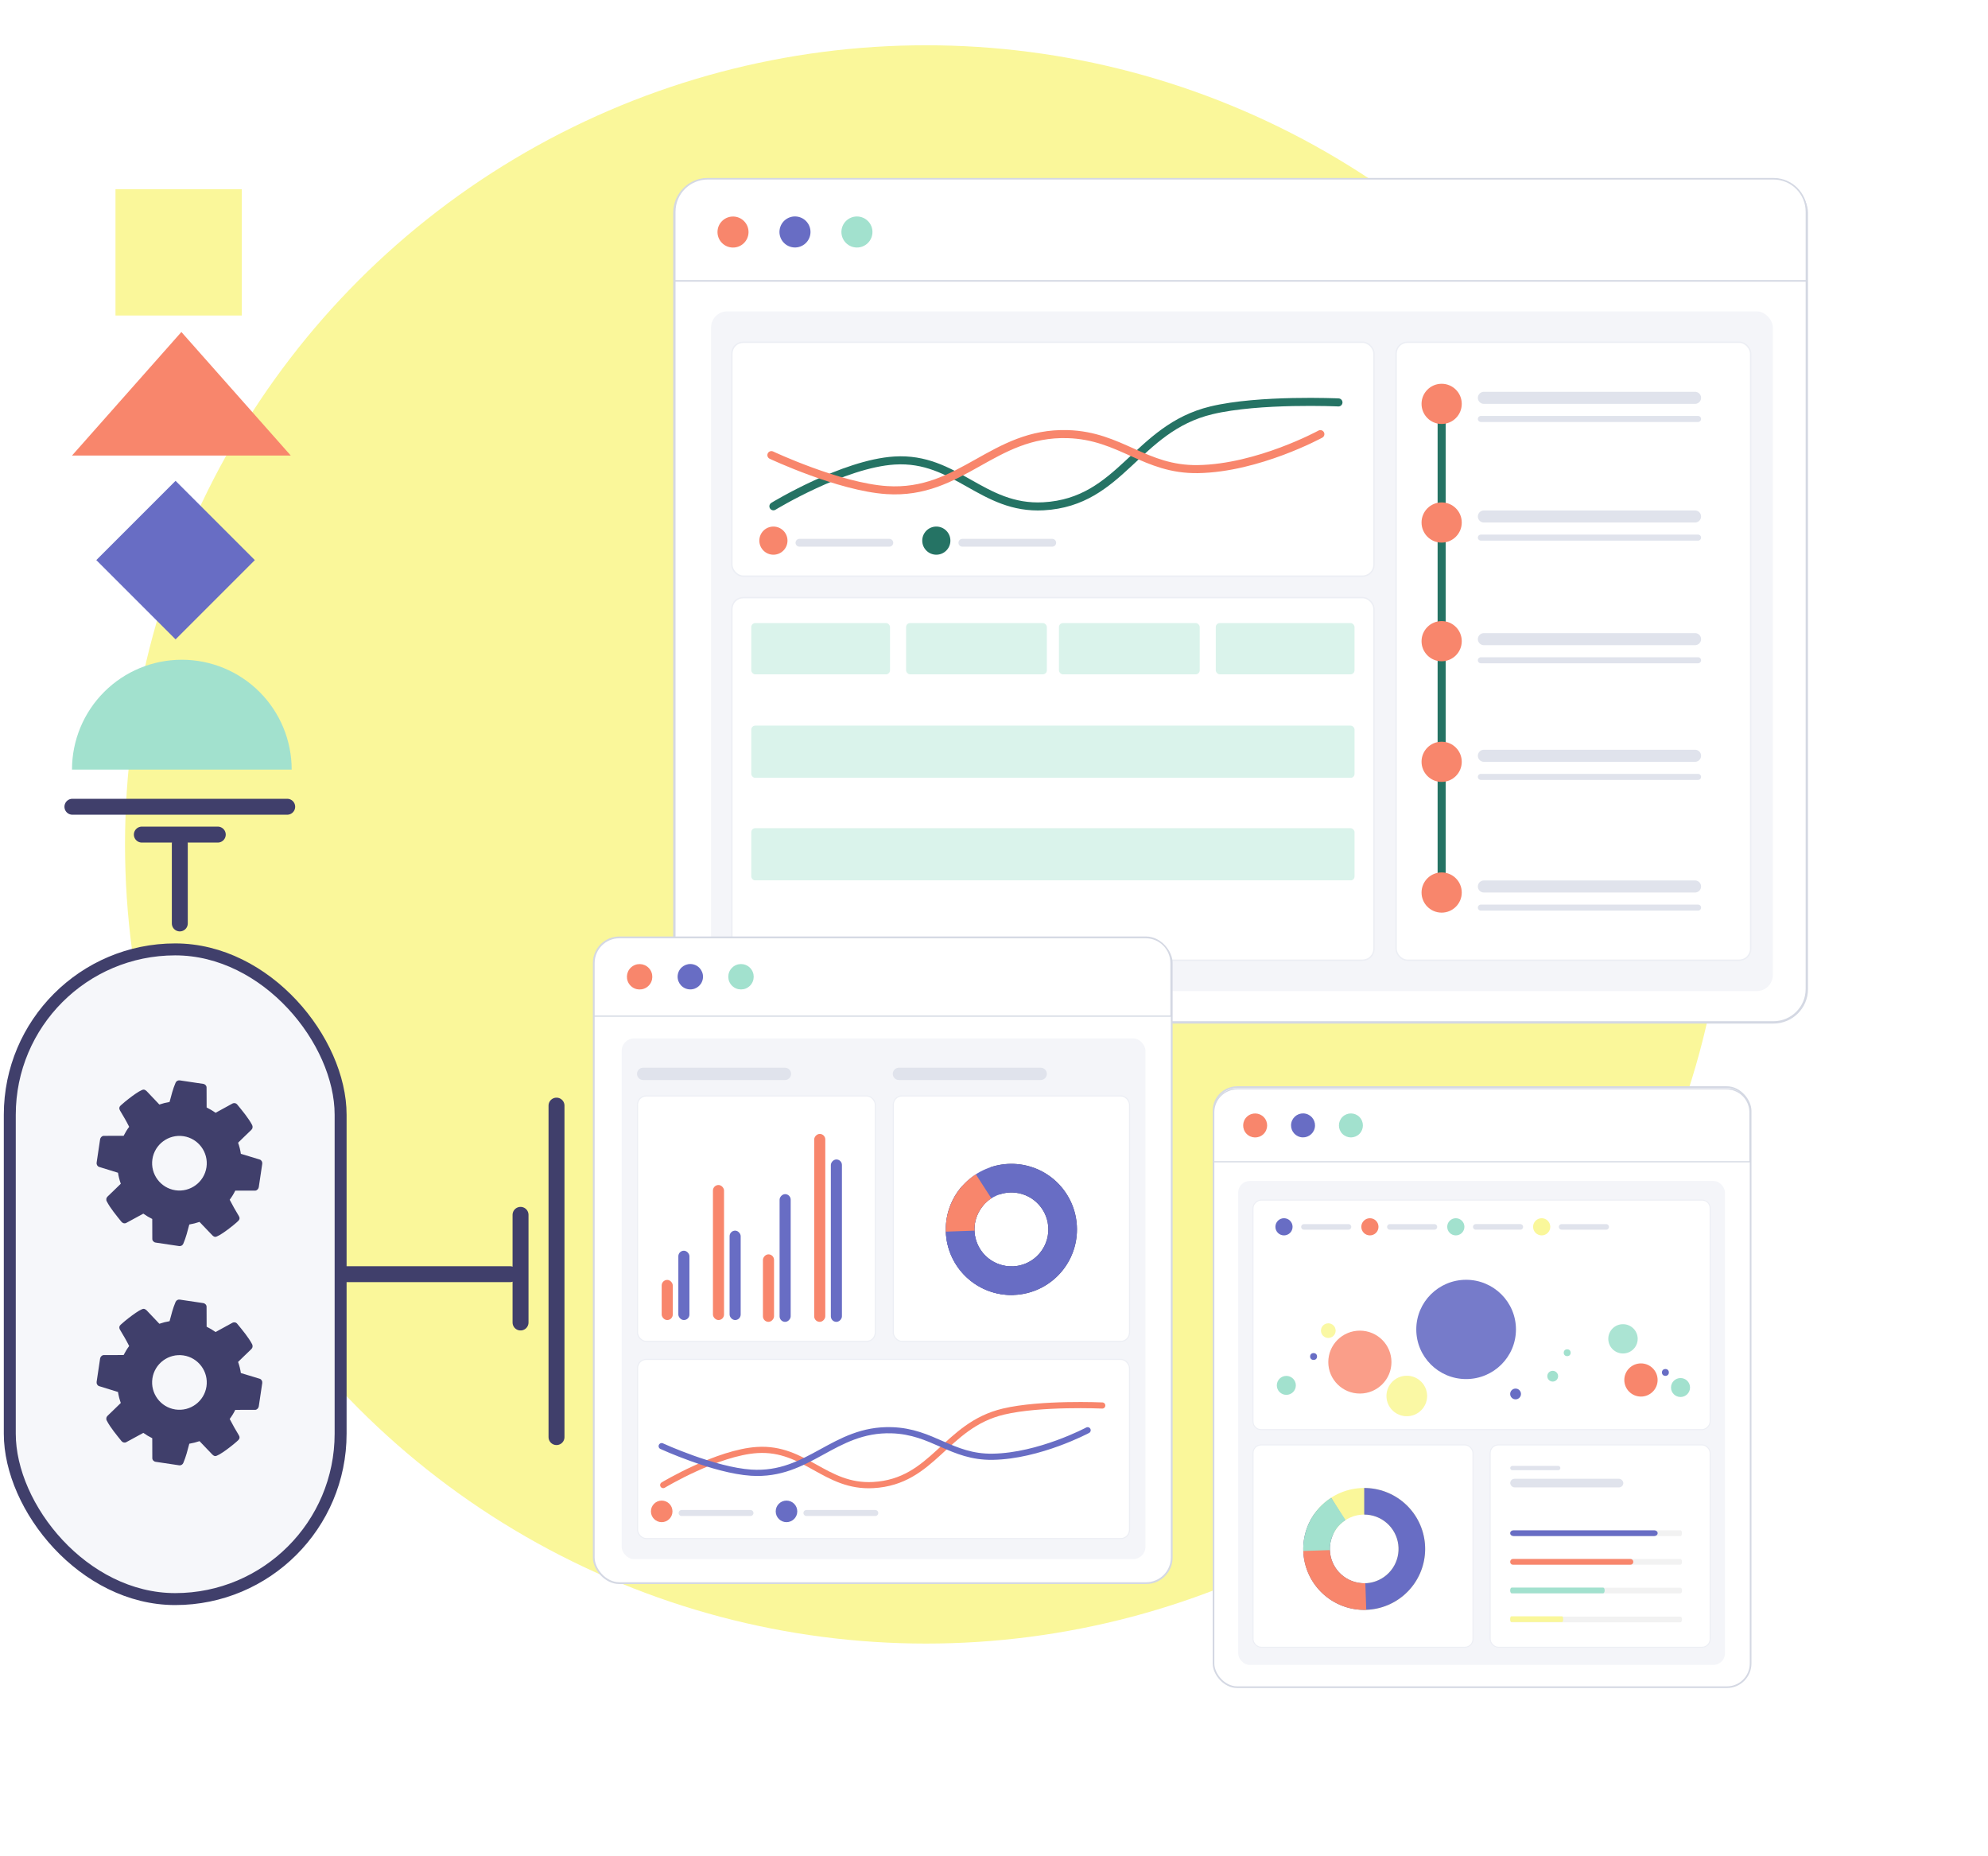 <svg width="721" height="673" viewBox="0 0 721 673" fill="none" xmlns="http://www.w3.org/2000/svg">
<ellipse cx="335.862" cy="306.251" rx="290.52" ry="289.834" fill="#FAF79A"/>
<path d="M65.785 120.406L105.46 165.221H26.111L65.785 120.406Z" fill="#F8866C"/>
<rect x="41.885" y="68.617" width="45.812" height="45.812" fill="#FAF79A"/>
<path d="M26.111 279.107C26.111 268.542 30.308 258.41 37.779 250.939C45.25 243.468 55.382 239.271 65.948 239.271C76.513 239.271 86.645 243.468 94.116 250.939C101.587 258.41 105.784 268.542 105.784 279.107L65.948 279.107L26.111 279.107Z" fill="#A2E1CE"/>
<rect x="34.924" y="203.136" width="40.662" height="40.662" transform="rotate(-45 34.924 203.136)" fill="#686DC4"/>
<path d="M201.832 400.982V521.197" stroke="#403F6B" stroke-width="5.782" stroke-linecap="round"/>
<path d="M188.787 440.597V479.637" stroke="#403F6B" stroke-width="5.782" stroke-linecap="round"/>
<path d="M117.025 462.113H184.967" stroke="#403F6B" stroke-width="5.782" stroke-linecap="round"/>
<path d="M26.262 292.589L104.159 292.589" stroke="#403F6B" stroke-width="5.782" stroke-linecap="round"/>
<path d="M51.444 302.686L78.979 302.686" stroke="#403F6B" stroke-width="5.782" stroke-linecap="round"/>
<path d="M65.211 334.904L65.211 305.992" stroke="#403F6B" stroke-width="5.782" stroke-linecap="round"/>
<rect x="3.551" y="344.32" width="119.983" height="235.628" rx="59.991" fill="#F6F7FA" stroke="#403F6B" stroke-width="4.336"/>
<path d="M55.274 420.413C56.078 415.013 61.139 411.264 66.539 412.069C71.939 412.873 75.687 417.934 74.882 423.334C74.078 428.734 69.018 432.482 63.618 431.677C58.218 430.873 54.469 425.813 55.274 420.413ZM35.044 421.666C34.947 422.317 35.315 422.998 35.949 423.21L42.797 425.327C42.992 426.647 43.34 427.991 43.809 429.314C42.238 430.92 40.57 432.394 39.006 433.961C38.774 434.201 38.62 434.452 38.568 434.797C38.523 435.103 38.553 435.421 38.711 435.679C39.983 438.178 42.31 440.952 44.06 443.131C44.294 443.401 44.616 443.605 44.96 443.657C45.305 443.708 45.667 443.645 45.931 443.449L51.98 440.161C53.005 440.901 54.085 441.532 55.215 442.092L55.238 449.298C55.218 449.961 55.756 450.55 56.446 450.653L64.948 451.919C65.637 452.022 66.242 451.642 66.486 451.052C67.441 448.846 68.042 446.39 68.658 444.094C69.902 443.888 71.164 443.567 72.36 443.158L77.034 448.043C77.307 448.319 77.629 448.523 77.973 448.575C79.275 448.769 85.278 443.947 86.386 442.82C86.617 442.581 86.811 442.336 86.862 441.991C86.913 441.646 86.806 441.317 86.616 441.015C85.456 439.08 84.334 437.151 83.305 435.119C84.089 434.061 84.758 432.987 85.324 431.818L92.607 431.807C93.198 431.778 93.761 431.157 93.846 430.582L95.113 422.08C95.21 421.429 94.841 420.748 94.208 420.536L87.353 418.458C87.164 417.099 86.816 415.755 86.348 414.433C87.918 412.827 89.586 411.352 91.151 409.785C91.382 409.545 91.537 409.294 91.588 408.95C91.634 408.643 91.603 408.325 91.451 408.029C90.174 405.568 87.847 402.794 86.091 400.653C85.862 400.345 85.541 400.141 85.196 400.089C84.851 400.038 84.49 400.102 84.187 400.291L78.177 403.585C77.152 402.845 76.071 402.214 74.941 401.654L74.918 394.448C74.939 393.785 74.4 393.196 73.711 393.094L65.209 391.827C64.519 391.724 63.915 392.104 63.67 392.694C62.715 394.901 62.114 397.356 61.498 399.652C60.254 399.858 58.993 400.179 57.797 400.588L53.128 395.665C52.85 395.427 52.528 395.223 52.183 395.172C50.881 394.978 44.872 399.837 43.77 400.926C43.501 401.16 43.346 401.411 43.294 401.755C43.243 402.1 43.345 402.467 43.535 402.77C44.695 404.704 45.823 406.595 46.845 408.665C46.067 409.685 45.437 410.765 44.833 411.928L37.588 411.945C36.958 411.968 36.396 412.589 36.31 413.164L35.044 421.666Z" fill="#403F6B"/>
<path d="M55.274 499.922C56.078 494.522 61.138 490.774 66.538 491.578C71.938 492.382 75.687 497.442 74.883 502.842C74.079 508.242 69.018 511.991 63.618 511.187C58.218 510.382 54.47 505.322 55.274 499.922ZM35.044 501.177C34.947 501.828 35.315 502.509 35.949 502.721L42.798 504.837C42.993 506.158 43.341 507.501 43.809 508.824C42.239 510.43 40.571 511.904 39.007 513.472C38.775 513.711 38.62 513.962 38.569 514.307C38.523 514.614 38.554 514.931 38.712 515.19C39.984 517.689 42.311 520.462 44.061 522.641C44.295 522.911 44.617 523.116 44.962 523.167C45.306 523.218 45.668 523.155 45.932 522.959L51.981 519.671C53.006 520.411 54.086 521.042 55.217 521.601L55.24 528.808C55.219 529.47 55.758 530.06 56.447 530.162L64.949 531.428C65.639 531.531 66.243 531.151 66.488 530.561C67.443 528.355 68.043 525.899 68.659 523.603C69.903 523.397 71.165 523.076 72.361 522.667L77.036 527.552C77.308 527.827 77.63 528.032 77.975 528.083C79.277 528.277 85.28 523.455 86.387 522.328C86.619 522.089 86.812 521.844 86.863 521.499C86.914 521.154 86.807 520.825 86.617 520.523C85.457 518.588 84.335 516.659 83.306 514.627C84.09 513.57 84.759 512.495 85.324 511.326L92.608 511.315C93.199 511.285 93.761 510.664 93.847 510.09L95.113 501.588C95.21 500.937 94.842 500.255 94.208 500.044L87.353 497.966C87.164 496.607 86.816 495.263 86.347 493.941C87.918 492.334 89.586 490.86 91.15 489.293C91.382 489.053 91.536 488.802 91.588 488.457C91.633 488.151 91.602 487.833 91.451 487.537C90.173 485.076 87.846 482.302 86.09 480.161C85.862 479.853 85.54 479.649 85.195 479.598C84.85 479.546 84.489 479.61 84.186 479.8L78.176 483.093C77.151 482.354 76.07 481.723 74.94 481.163L74.917 473.956C74.938 473.294 74.399 472.705 73.71 472.602L65.207 471.336C64.518 471.233 63.913 471.613 63.669 472.203C62.714 474.41 62.113 476.865 61.498 479.161C60.253 479.367 58.992 479.688 57.796 480.098L53.126 475.174C52.849 474.937 52.527 474.733 52.182 474.681C50.88 474.487 44.871 479.347 43.77 480.436C43.5 480.67 43.345 480.921 43.294 481.266C43.242 481.61 43.344 481.978 43.534 482.28C44.694 484.214 45.822 486.105 46.845 488.175C46.067 489.195 45.436 490.275 44.832 491.438L37.587 491.455C36.958 491.479 36.395 492.1 36.31 492.674L35.044 501.177Z" fill="#403F6B"/>
<g filter="url(#filter0_d_1369_178871)">
<rect x="263.32" y="51.703" width="410.723" height="305.703" rx="12.094" fill="white" stroke="#D4D8E3" stroke-width="0.852"/>
<path d="M673.617 88.473H673.902V88.188V63.39C673.902 56.788 668.551 51.437 661.949 51.437H275.414C268.812 51.437 263.46 56.788 263.46 63.39V88.188V88.473H263.746H673.617Z" fill="white" stroke="#D4D8E3" stroke-width="0.571"/>
<path d="M288.459 74.857C290.72 72.724 290.824 69.162 288.691 66.901C286.558 64.64 282.996 64.536 280.735 66.669C278.474 68.802 278.37 72.364 280.503 74.625C282.636 76.886 286.198 76.99 288.459 74.857Z" fill="#F8866C"/>
<path d="M312.549 72.021C313.26 68.995 311.384 65.965 308.358 65.254C305.332 64.542 302.302 66.419 301.591 69.445C300.879 72.471 302.756 75.5 305.782 76.212C308.808 76.923 311.837 75.047 312.549 72.021Z" fill="#686DC4"/>
<path d="M333.52 74.726C335.718 72.528 335.718 68.964 333.52 66.766C331.322 64.568 327.758 64.568 325.56 66.766C323.362 68.964 323.362 72.528 325.56 74.726C327.758 76.924 331.322 76.924 333.52 74.726Z" fill="#A2E1CE"/>
<rect x="276.641" y="99.541" width="385.074" height="246.506" rx="5.834" fill="#F4F5F9"/>
<rect x="284.182" y="203.35" width="232.877" height="131.503" rx="4.125" fill="white" stroke="#ECEEF4" stroke-width="0.501"/>
<rect x="291.219" y="212.574" width="50.322" height="18.597" rx="1.458" fill="#DAF3EB"/>
<rect x="347.367" y="212.574" width="51.051" height="18.597" rx="1.458" fill="#DAF3EB"/>
<rect x="402.809" y="212.574" width="51.051" height="18.597" rx="1.458" fill="#DAF3EB"/>
<rect x="459.682" y="212.574" width="50.322" height="18.597" rx="1.458" fill="#DAF3EB"/>
<rect x="291.219" y="231.541" width="218.792" height="18.233" rx="2.917" fill="white"/>
<rect x="291.219" y="249.771" width="218.792" height="18.962" rx="1.458" fill="#DAF3EB"/>
<rect x="291.219" y="268.734" width="218.792" height="18.233" rx="1.458" fill="white"/>
<rect x="291.219" y="286.965" width="218.792" height="18.962" rx="1.458" fill="#DAF3EB"/>
<rect x="291.219" y="305.929" width="218.792" height="18.233" rx="1.458" fill="white"/>
<rect x="284.182" y="110.733" width="232.877" height="84.828" rx="4.125" fill="white" stroke="#ECEEF4" stroke-width="0.501"/>
<path d="M299.244 170.226C299.244 170.226 324.576 154.769 343.185 153.625C365.461 152.256 374.923 171.459 397.21 170.226C425.441 168.665 430.778 141.991 458.078 135.428C475.497 131.24 504.179 132.555 504.179 132.555" stroke="#257364" stroke-width="2.917" stroke-linecap="round"/>
<path d="M298.514 151.666C298.514 151.666 323.116 163.226 340.351 164.354C367.449 166.127 378.835 143.223 405.992 144.053C425.273 144.642 433.951 157.06 453.239 156.741C475.049 156.38 497.615 144.054 497.615 144.054" stroke="#F8866C" stroke-width="2.917" stroke-linecap="round"/>
<line x1="308.691" y1="183.452" x2="341.287" y2="183.452" stroke="#E0E3EC" stroke-width="2.834" stroke-linecap="round"/>
<circle cx="299.249" cy="182.682" r="5.105" fill="#F8866C"/>
<line x1="367.773" y1="183.452" x2="400.37" y2="183.452" stroke="#E0E3EC" stroke-width="2.834" stroke-linecap="round"/>
<circle cx="358.331" cy="182.682" r="5.105" fill="#257364"/>
<rect x="525.081" y="110.725" width="128.586" height="224.125" rx="4.125" fill="white" stroke="#ECEEF4" stroke-width="0.501"/>
<line x1="556.92" y1="130.892" x2="633.498" y2="130.892" stroke="#E0E3EC" stroke-width="4.375" stroke-linecap="round"/>
<line x1="555.826" y1="138.55" x2="634.592" y2="138.55" stroke="#E0E3EC" stroke-width="2.188" stroke-linecap="round"/>
<line x1="556.92" y1="173.925" x2="633.498" y2="173.925" stroke="#E0E3EC" stroke-width="4.375" stroke-linecap="round"/>
<line x1="555.826" y1="181.583" x2="634.592" y2="181.583" stroke="#E0E3EC" stroke-width="2.188" stroke-linecap="round"/>
<line x1="556.92" y1="218.41" x2="633.498" y2="218.41" stroke="#E0E3EC" stroke-width="4.375" stroke-linecap="round"/>
<line x1="555.826" y1="226.068" x2="634.592" y2="226.068" stroke="#E0E3EC" stroke-width="2.188" stroke-linecap="round"/>
<line x1="556.92" y1="260.709" x2="633.498" y2="260.709" stroke="#E0E3EC" stroke-width="4.375" stroke-linecap="round"/>
<line x1="555.826" y1="268.367" x2="634.592" y2="268.367" stroke="#E0E3EC" stroke-width="2.188" stroke-linecap="round"/>
<line x1="556.92" y1="308.113" x2="633.498" y2="308.113" stroke="#E0E3EC" stroke-width="4.375" stroke-linecap="round"/>
<line x1="555.826" y1="315.771" x2="634.592" y2="315.771" stroke="#E0E3EC" stroke-width="2.188" stroke-linecap="round"/>
<line x1="541.597" y1="132.353" x2="541.597" y2="315.409" stroke="#257364" stroke-width="2.917" stroke-linecap="round"/>
<circle cx="541.602" cy="133.084" r="7.293" fill="#F8866C"/>
<circle cx="541.602" cy="176.111" r="7.293" fill="#F8866C"/>
<circle cx="541.602" cy="219.145" r="7.293" fill="#F8866C"/>
<circle cx="541.602" cy="262.898" r="7.293" fill="#F8866C"/>
<circle cx="541.602" cy="310.306" r="7.293" fill="#F8866C"/>
</g>
<g filter="url(#filter1_d_1369_178871)">
<rect x="448.88" y="384.245" width="194.795" height="217.64" rx="8.61" fill="white" stroke="#D4D8E3" stroke-width="0.607"/>
<path d="M643.224 411.317H643.427V411.113V393.382C643.427 388.683 639.617 384.873 634.917 384.873H457.49C452.79 384.873 448.98 388.683 448.98 393.382V411.113V411.317H449.184H643.224Z" fill="white" stroke="#D4D8E3" stroke-width="0.407"/>
<path d="M466.969 401.317C468.716 399.669 468.796 396.916 467.148 395.169C465.5 393.422 462.747 393.342 461 394.99C459.252 396.638 459.172 399.391 460.82 401.138C462.469 402.885 465.221 402.966 466.969 401.317Z" fill="#F8866C"/>
<path d="M485.582 399.126C486.132 396.788 484.682 394.446 482.344 393.897C480.005 393.347 477.664 394.797 477.115 397.135C476.565 399.473 478.015 401.815 480.353 402.364C482.691 402.914 485.032 401.464 485.582 399.126Z" fill="#686DC4"/>
<path d="M501.789 401.218C503.487 399.519 503.487 396.765 501.789 395.067C500.09 393.368 497.336 393.368 495.638 395.067C493.939 396.765 493.939 399.519 495.638 401.218C497.336 402.916 500.09 402.916 501.789 401.218Z" fill="#A2E1CE"/>
<rect x="457.838" y="418.299" width="176.535" height="175.496" rx="4.153" fill="#F4F5F9"/>
<rect x="463.212" y="514.014" width="79.773" height="73.372" rx="2.937" fill="white" stroke="#ECEEF4" stroke-width="0.357"/>
<path d="M525.637 551.733C525.637 563.94 515.741 573.836 503.534 573.836C491.327 573.836 481.432 563.94 481.432 551.733C481.432 539.526 491.327 529.631 503.534 529.631C515.741 529.631 525.637 539.526 525.637 551.733ZM491.078 551.733C491.078 558.612 496.655 564.189 503.534 564.189C510.414 564.189 515.99 558.612 515.99 551.733C515.99 544.854 510.414 539.277 503.534 539.277C496.655 539.277 491.078 544.854 491.078 551.733Z" fill="#FAF79A"/>
<path d="M503.534 529.631C508.903 529.631 514.088 531.585 518.122 535.128C522.155 538.672 524.761 543.562 525.452 548.886C526.144 554.21 524.874 559.604 521.88 564.06C518.885 568.517 514.371 571.731 509.18 573.102C503.99 574.474 498.477 573.909 493.673 571.514C488.868 569.118 485.099 565.056 483.07 560.085C481.042 555.114 480.892 549.575 482.648 544.502C484.405 539.428 487.443 536.162 491.597 533.306L496.53 541.354C493.899 542.849 492.753 544.798 491.763 547.658C490.773 550.517 490.858 553.639 492.001 556.44C493.145 559.241 495.269 561.531 497.976 562.881C500.684 564.231 503.791 564.549 506.716 563.776C509.642 563.003 512.186 561.192 513.873 558.681C515.561 556.169 516.276 553.129 515.887 550.129C515.497 547.128 514.028 544.372 511.755 542.375C509.482 540.378 506.56 539.277 503.534 539.277L503.534 529.631Z" fill="#686DC4"/>
<path d="M481.493 553.419C481.189 549.449 481.962 545.471 483.732 541.904C485.502 538.338 488.203 535.316 491.548 533.157L496.778 541.263C494.892 542.479 493.37 544.182 492.373 546.192C491.376 548.202 490.94 550.444 491.111 552.682L481.493 553.419Z" fill="#A2E1CE"/>
<path d="M504.274 573.823C501.373 573.921 498.481 573.448 495.763 572.429C493.045 571.41 490.555 569.866 488.434 567.885C486.313 565.903 484.603 563.524 483.401 560.882C482.2 558.239 481.53 555.386 481.432 552.486L491.072 552.157C491.128 553.792 491.505 555.4 492.182 556.889C492.859 558.378 493.823 559.719 495.018 560.836C496.214 561.952 497.617 562.823 499.149 563.397C500.681 563.971 502.311 564.238 503.945 564.182L504.274 573.823Z" fill="#F8866C"/>
<rect x="549.225" y="514.014" width="79.773" height="73.372" rx="2.937" fill="white" stroke="#ECEEF4" stroke-width="0.357"/>
<line x1="557.271" y1="522.403" x2="573.886" y2="522.403" stroke="#E0E3EC" stroke-width="1.557" stroke-linecap="round"/>
<rect x="556.492" y="526.297" width="41.018" height="3.115" rx="1.558" fill="#E0E3EC"/>
<path d="M618.237 555.381H557.02C556.721 555.381 556.479 555.846 556.479 556.419C556.479 556.993 556.721 557.457 557.02 557.457H618.237C618.536 557.457 618.779 556.993 618.779 556.419C618.779 555.846 618.536 555.381 618.237 555.381Z" fill="#F2F2F2"/>
<path d="M600.117 555.381H557.493C556.933 555.381 556.479 555.846 556.479 556.419C556.479 556.993 556.933 557.457 557.493 557.457H600.117C600.677 557.457 601.131 556.993 601.131 556.419C601.131 555.846 600.677 555.381 600.117 555.381Z" fill="#F8866C"/>
<path d="M618.237 544.986H557.02C556.721 544.986 556.479 545.451 556.479 546.025C556.479 546.598 556.721 547.063 557.02 547.063H618.237C618.536 547.063 618.779 546.598 618.779 546.025C618.779 545.451 618.536 544.986 618.237 544.986Z" fill="#F2F2F2"/>
<path d="M608.743 544.986H557.694C557.023 544.986 556.479 545.451 556.479 546.025C556.479 546.598 557.023 547.063 557.694 547.063H608.743C609.414 547.063 609.958 546.598 609.958 546.025C609.958 545.451 609.414 544.986 608.743 544.986Z" fill="#686DC4"/>
<path d="M618.237 565.802H557.02C556.721 565.802 556.479 566.267 556.479 566.841C556.479 567.414 556.721 567.879 557.02 567.879H618.237C618.536 567.879 618.779 567.414 618.779 566.841C618.779 566.267 618.536 565.802 618.237 565.802Z" fill="#F2F2F2"/>
<path d="M590.179 565.756H557.047C556.733 565.756 556.479 566.221 556.479 566.794C556.479 567.368 556.733 567.832 557.047 567.832H590.179C590.493 567.832 590.747 567.368 590.747 566.794C590.747 566.221 590.493 565.756 590.179 565.756Z" fill="#A2E1CE"/>
<path d="M618.237 576.283H557.02C556.721 576.283 556.479 576.748 556.479 577.321C556.479 577.895 556.721 578.36 557.02 578.36H618.237C618.536 578.36 618.779 577.895 618.779 577.321C618.779 576.748 618.536 576.283 618.237 576.283Z" fill="#F2F2F2"/>
<path d="M575.325 576.189H556.843C556.642 576.189 556.479 576.654 556.479 577.228C556.479 577.801 556.642 578.266 556.843 578.266H575.325C575.526 578.266 575.69 577.801 575.69 577.228C575.69 576.654 575.526 576.189 575.325 576.189Z" fill="#FAF79A"/>
<rect x="628.993" y="425.225" width="83.237" height="165.793" rx="2.937" transform="rotate(90 628.993 425.225)" fill="white" stroke="#ECEEF4" stroke-width="0.357"/>
<ellipse cx="612.771" cy="487.73" rx="1.255" ry="1.25" fill="#686DC4"/>
<ellipse cx="558.432" cy="495.535" rx="1.961" ry="1.953" fill="#686DC4"/>
<ellipse cx="577.154" cy="480.578" rx="1.255" ry="1.25" fill="#A2E1CE"/>
<ellipse cx="485.173" cy="481.951" rx="1.255" ry="1.25" fill="#686DC4"/>
<ellipse cx="603.906" cy="490.466" rx="6.041" ry="6.017" fill="#F8866C"/>
<ellipse opacity="0.9" cx="518.978" cy="496.267" rx="7.375" ry="7.345" fill="#FAF79A"/>
<ellipse opacity="0.9" cx="597.387" cy="475.541" rx="5.334" ry="5.313" fill="#A2E1CE"/>
<ellipse cx="571.897" cy="489.09" rx="1.961" ry="1.953" fill="#A2E1CE"/>
<ellipse cx="618.252" cy="493.199" rx="3.451" ry="3.438" fill="#A2E1CE"/>
<ellipse cx="475.291" cy="492.42" rx="3.451" ry="3.438" fill="#A2E1CE"/>
<ellipse opacity="0.9" cx="490.513" cy="472.568" rx="2.667" ry="2.657" fill="#FAF79A"/>
<ellipse opacity="0.8" cx="501.962" cy="483.979" rx="11.454" ry="11.409" fill="#F8866C"/>
<ellipse opacity="0.9" cx="540.495" cy="472.13" rx="18.075" ry="18.003" fill="#686DC4"/>
<line x1="481.679" y1="434.942" x2="497.834" y2="434.942" stroke="#E0E3EC" stroke-width="2.018" stroke-linecap="round"/>
<circle cx="474.441" cy="434.914" r="3.115" fill="#686DC4"/>
<line x1="512.839" y1="434.942" x2="528.994" y2="434.942" stroke="#E0E3EC" stroke-width="2.018" stroke-linecap="round"/>
<circle cx="505.601" cy="434.914" r="3.115" fill="#F8866C"/>
<line x1="543.997" y1="434.94" x2="560.152" y2="434.94" stroke="#E0E3EC" stroke-width="2.018" stroke-linecap="round"/>
<circle cx="536.759" cy="434.914" r="3.115" fill="#A2E1CE"/>
<line x1="575.14" y1="434.942" x2="591.295" y2="434.942" stroke="#E0E3EC" stroke-width="2.018" stroke-linecap="round"/>
<circle cx="567.9" cy="434.914" r="3.115" fill="#FAF79A"/>
</g>
<g filter="url(#filter2_d_1369_178871)">
<rect x="215.345" y="317.835" width="209.608" height="234.191" rx="9.265" fill="white" stroke="#D4D8E3" stroke-width="0.653"/>
<path d="M424.468 346.398H424.687V346.179V327.1C424.687 322.043 420.587 317.943 415.53 317.943H224.61C219.553 317.943 215.453 322.043 215.453 327.1V346.179V346.398H215.672H424.468Z" fill="white" stroke="#D4D8E3" stroke-width="0.438"/>
<path d="M235.133 335.471C236.983 333.726 237.068 330.811 235.322 328.961C233.577 327.111 230.663 327.026 228.813 328.771C226.963 330.517 226.878 333.431 228.623 335.281C230.368 337.131 233.283 337.216 235.133 335.471Z" fill="#F8866C"/>
<path d="M254.842 333.15C255.424 330.674 253.889 328.195 251.413 327.613C248.937 327.031 246.458 328.567 245.876 331.042C245.294 333.518 246.829 335.997 249.305 336.579C251.781 337.161 254.26 335.626 254.842 333.15Z" fill="#686DC4"/>
<path d="M271.999 335.365C273.798 333.567 273.798 330.651 271.999 328.853C270.201 327.054 267.285 327.054 265.487 328.853C263.688 330.651 263.688 333.567 265.487 335.365C267.285 337.164 270.201 337.164 271.999 335.365Z" fill="#A2E1CE"/>
<rect x="225.463" y="354.48" width="189.959" height="188.842" rx="4.469" fill="#F4F5F9"/>
<rect x="231.235" y="470.887" width="178.401" height="64.984" rx="3.16" fill="white" stroke="#ECEEF4" stroke-width="0.384"/>
<path d="M240.531 516.464C240.531 516.464 260.213 504.622 274.672 503.746C291.98 502.698 299.332 517.408 316.649 516.464C338.583 515.268 342.731 494.833 363.942 489.806C377.476 486.598 399.762 487.605 399.762 487.605" stroke="#F8866C" stroke-width="2.235" stroke-linecap="round"/>
<path d="M239.977 502.349C239.977 502.349 259.065 511.114 272.438 511.969C293.463 513.314 302.298 495.948 323.369 496.577C338.328 497.024 345.062 506.439 360.028 506.197C376.95 505.923 394.458 496.577 394.458 496.577" stroke="#686DC4" stroke-width="2.235" stroke-linecap="round"/>
<line x1="247.211" y1="526.592" x2="272.182" y2="526.592" stroke="#E0E3EC" stroke-width="2.171" stroke-linecap="round"/>
<circle cx="239.983" cy="526.004" r="3.91" fill="#F8866C"/>
<line x1="292.47" y1="526.592" x2="317.442" y2="526.592" stroke="#E0E3EC" stroke-width="2.171" stroke-linecap="round"/>
<circle cx="285.242" cy="526.004" r="3.91" fill="#686DC4"/>
<rect x="231.227" y="375.336" width="86.215" height="89.009" rx="3.16" fill="white" stroke="#ECEEF4" stroke-width="0.384"/>
<rect x="239.977" y="442.057" width="4.023" height="14.559" rx="2.011" fill="#F8866C"/>
<rect x="246.018" y="431.469" width="4.023" height="25.147" rx="2.011" fill="#686DC4"/>
<rect x="258.566" y="407.642" width="4.023" height="48.971" rx="2.011" fill="#F8866C"/>
<rect x="264.607" y="424.189" width="4.023" height="32.426" rx="2.011" fill="#686DC4"/>
<rect width="4.023" height="46.324" rx="2.011" transform="matrix(-1 0 0 1 286.762 410.949)" fill="#686DC4"/>
<rect width="4.023" height="24.485" rx="2.011" transform="matrix(-1 0 0 1 280.721 432.785)" fill="#F8866C"/>
<rect width="4.023" height="58.897" rx="2.011" transform="matrix(-1 0 0 1 305.352 398.375)" fill="#686DC4"/>
<rect width="4.023" height="68.162" rx="2.011" transform="matrix(-1 0 0 1 299.311 389.111)" fill="#F8866C"/>
<line x1="233.27" y1="367.33" x2="284.671" y2="367.33" stroke="#E0E3EC" stroke-width="4.469" stroke-linecap="round"/>
<rect x="323.981" y="375.336" width="85.656" height="89.009" rx="3.16" fill="white" stroke="#ECEEF4" stroke-width="0.384"/>
<path d="M359.16 401.225C364.631 399.368 370.59 399.566 375.926 401.781C381.261 403.997 385.608 408.079 388.154 413.265C390.7 418.451 391.271 424.386 389.761 429.962C388.251 435.538 384.763 440.375 379.949 443.567C375.134 446.76 369.322 448.091 363.597 447.312C357.873 446.533 352.628 443.697 348.842 439.334C345.055 434.971 342.987 429.378 343.022 423.601C343.057 417.824 345.194 412.257 349.033 407.941L356.789 414.839C354.625 417.271 353.421 420.409 353.401 423.664C353.381 426.92 354.547 430.072 356.681 432.531C358.815 434.99 361.771 436.588 364.997 437.027C368.223 437.466 371.499 436.716 374.212 434.917C376.926 433.117 378.891 430.392 379.742 427.249C380.593 424.107 380.271 420.762 378.836 417.839C377.401 414.917 374.952 412.616 371.945 411.368C368.938 410.119 365.58 410.007 362.496 411.054L359.16 401.225Z" fill="#403F6B"/>
<path d="M390.59 423.748C390.59 436.883 379.942 447.531 366.807 447.531C353.672 447.531 343.023 436.883 343.023 423.748C343.023 410.613 353.672 399.965 366.807 399.965C379.942 399.965 390.59 410.613 390.59 423.748ZM353.403 423.748C353.403 431.15 359.404 437.151 366.807 437.151C374.209 437.151 380.21 431.15 380.21 423.748C380.21 416.345 374.209 410.344 366.807 410.344C359.404 410.344 353.403 416.345 353.403 423.748Z" fill="#686DC4"/>
<path d="M343.094 425.563C342.767 421.291 343.6 417.01 345.504 413.173C347.409 409.335 350.314 406.083 353.914 403.761L359.541 412.483C357.513 413.791 355.875 415.624 354.802 417.787C353.728 419.95 353.259 422.362 353.444 424.77L343.094 425.563Z" fill="#F8866C"/>
<path d="M367.61 447.513C364.489 447.619 361.377 447.11 358.452 446.013C355.528 444.917 352.848 443.255 350.565 441.123C348.283 438.991 346.443 436.431 345.15 433.588C343.857 430.744 343.137 427.675 343.031 424.553L353.405 424.2C353.464 425.959 353.87 427.689 354.599 429.291C355.327 430.894 356.364 432.337 357.651 433.538C358.937 434.74 360.447 435.676 362.096 436.294C363.744 436.912 365.498 437.199 367.257 437.139L367.61 447.513Z" fill="#686DC4"/>
<line x1="326.024" y1="367.33" x2="377.425" y2="367.33" stroke="#E0E3EC" stroke-width="4.469" stroke-linecap="round"/>
</g>
<defs>
<filter id="filter0_d_1369_178871" x="179.859" y="0.258" width="540.145" height="435.251" filterUnits="userSpaceOnUse" color-interpolation-filters="sRGB">
<feFlood flood-opacity="0" result="BackgroundImageFix"/>
<feColorMatrix in="SourceAlpha" type="matrix" values="0 0 0 0 0 0 0 0 0 0 0 0 0 0 0 0 0 0 127 0" result="hardAlpha"/>
<feOffset dx="-18.75" dy="13.393"/>
<feGaussianBlur stdDeviation="32.143"/>
<feComposite in2="hardAlpha" operator="out"/>
<feColorMatrix type="matrix" values="0 0 0 0 0.11 0 0 0 0 0.145 0 0 0 0 0.314 0 0 0 0.16 0"/>
<feBlend mode="normal" in2="BackgroundImageFix" result="effect1_dropShadow_1369_178871"/>
<feBlend mode="normal" in="SourceGraphic" in2="effect1_dropShadow_1369_178871" result="shape"/>
</filter>
<filter id="filter1_d_1369_178871" x="379.679" y="333.835" width="315.659" height="338.504" filterUnits="userSpaceOnUse" color-interpolation-filters="sRGB">
<feFlood flood-opacity="0" result="BackgroundImageFix"/>
<feColorMatrix in="SourceAlpha" type="matrix" values="0 0 0 0 0 0 0 0 0 0 0 0 0 0 0 0 0 0 127 0" result="hardAlpha"/>
<feOffset dx="-8.769" dy="10.021"/>
<feGaussianBlur stdDeviation="30.064"/>
<feComposite in2="hardAlpha" operator="out"/>
<feColorMatrix type="matrix" values="0 0 0 0 0.11 0 0 0 0 0.145 0 0 0 0 0.314 0 0 0 0.16 0"/>
<feBlend mode="normal" in2="BackgroundImageFix" result="effect1_dropShadow_1369_178871"/>
<feBlend mode="normal" in="SourceGraphic" in2="effect1_dropShadow_1369_178871" result="shape"/>
</filter>
<filter id="filter2_d_1369_178871" x="168.539" y="293.162" width="303.221" height="327.805" filterUnits="userSpaceOnUse" color-interpolation-filters="sRGB">
<feFlood flood-opacity="0" result="BackgroundImageFix"/>
<feColorMatrix in="SourceAlpha" type="matrix" values="0 0 0 0 0 0 0 0 0 0 0 0 0 0 0 0 0 0 127 0" result="hardAlpha"/>
<feOffset dy="22.134"/>
<feGaussianBlur stdDeviation="23.24"/>
<feComposite in2="hardAlpha" operator="out"/>
<feColorMatrix type="matrix" values="0 0 0 0 0.11 0 0 0 0 0.145 0 0 0 0 0.314 0 0 0 0.16 0"/>
<feBlend mode="normal" in2="BackgroundImageFix" result="effect1_dropShadow_1369_178871"/>
<feBlend mode="normal" in="SourceGraphic" in2="effect1_dropShadow_1369_178871" result="shape"/>
</filter>
</defs>
</svg>
